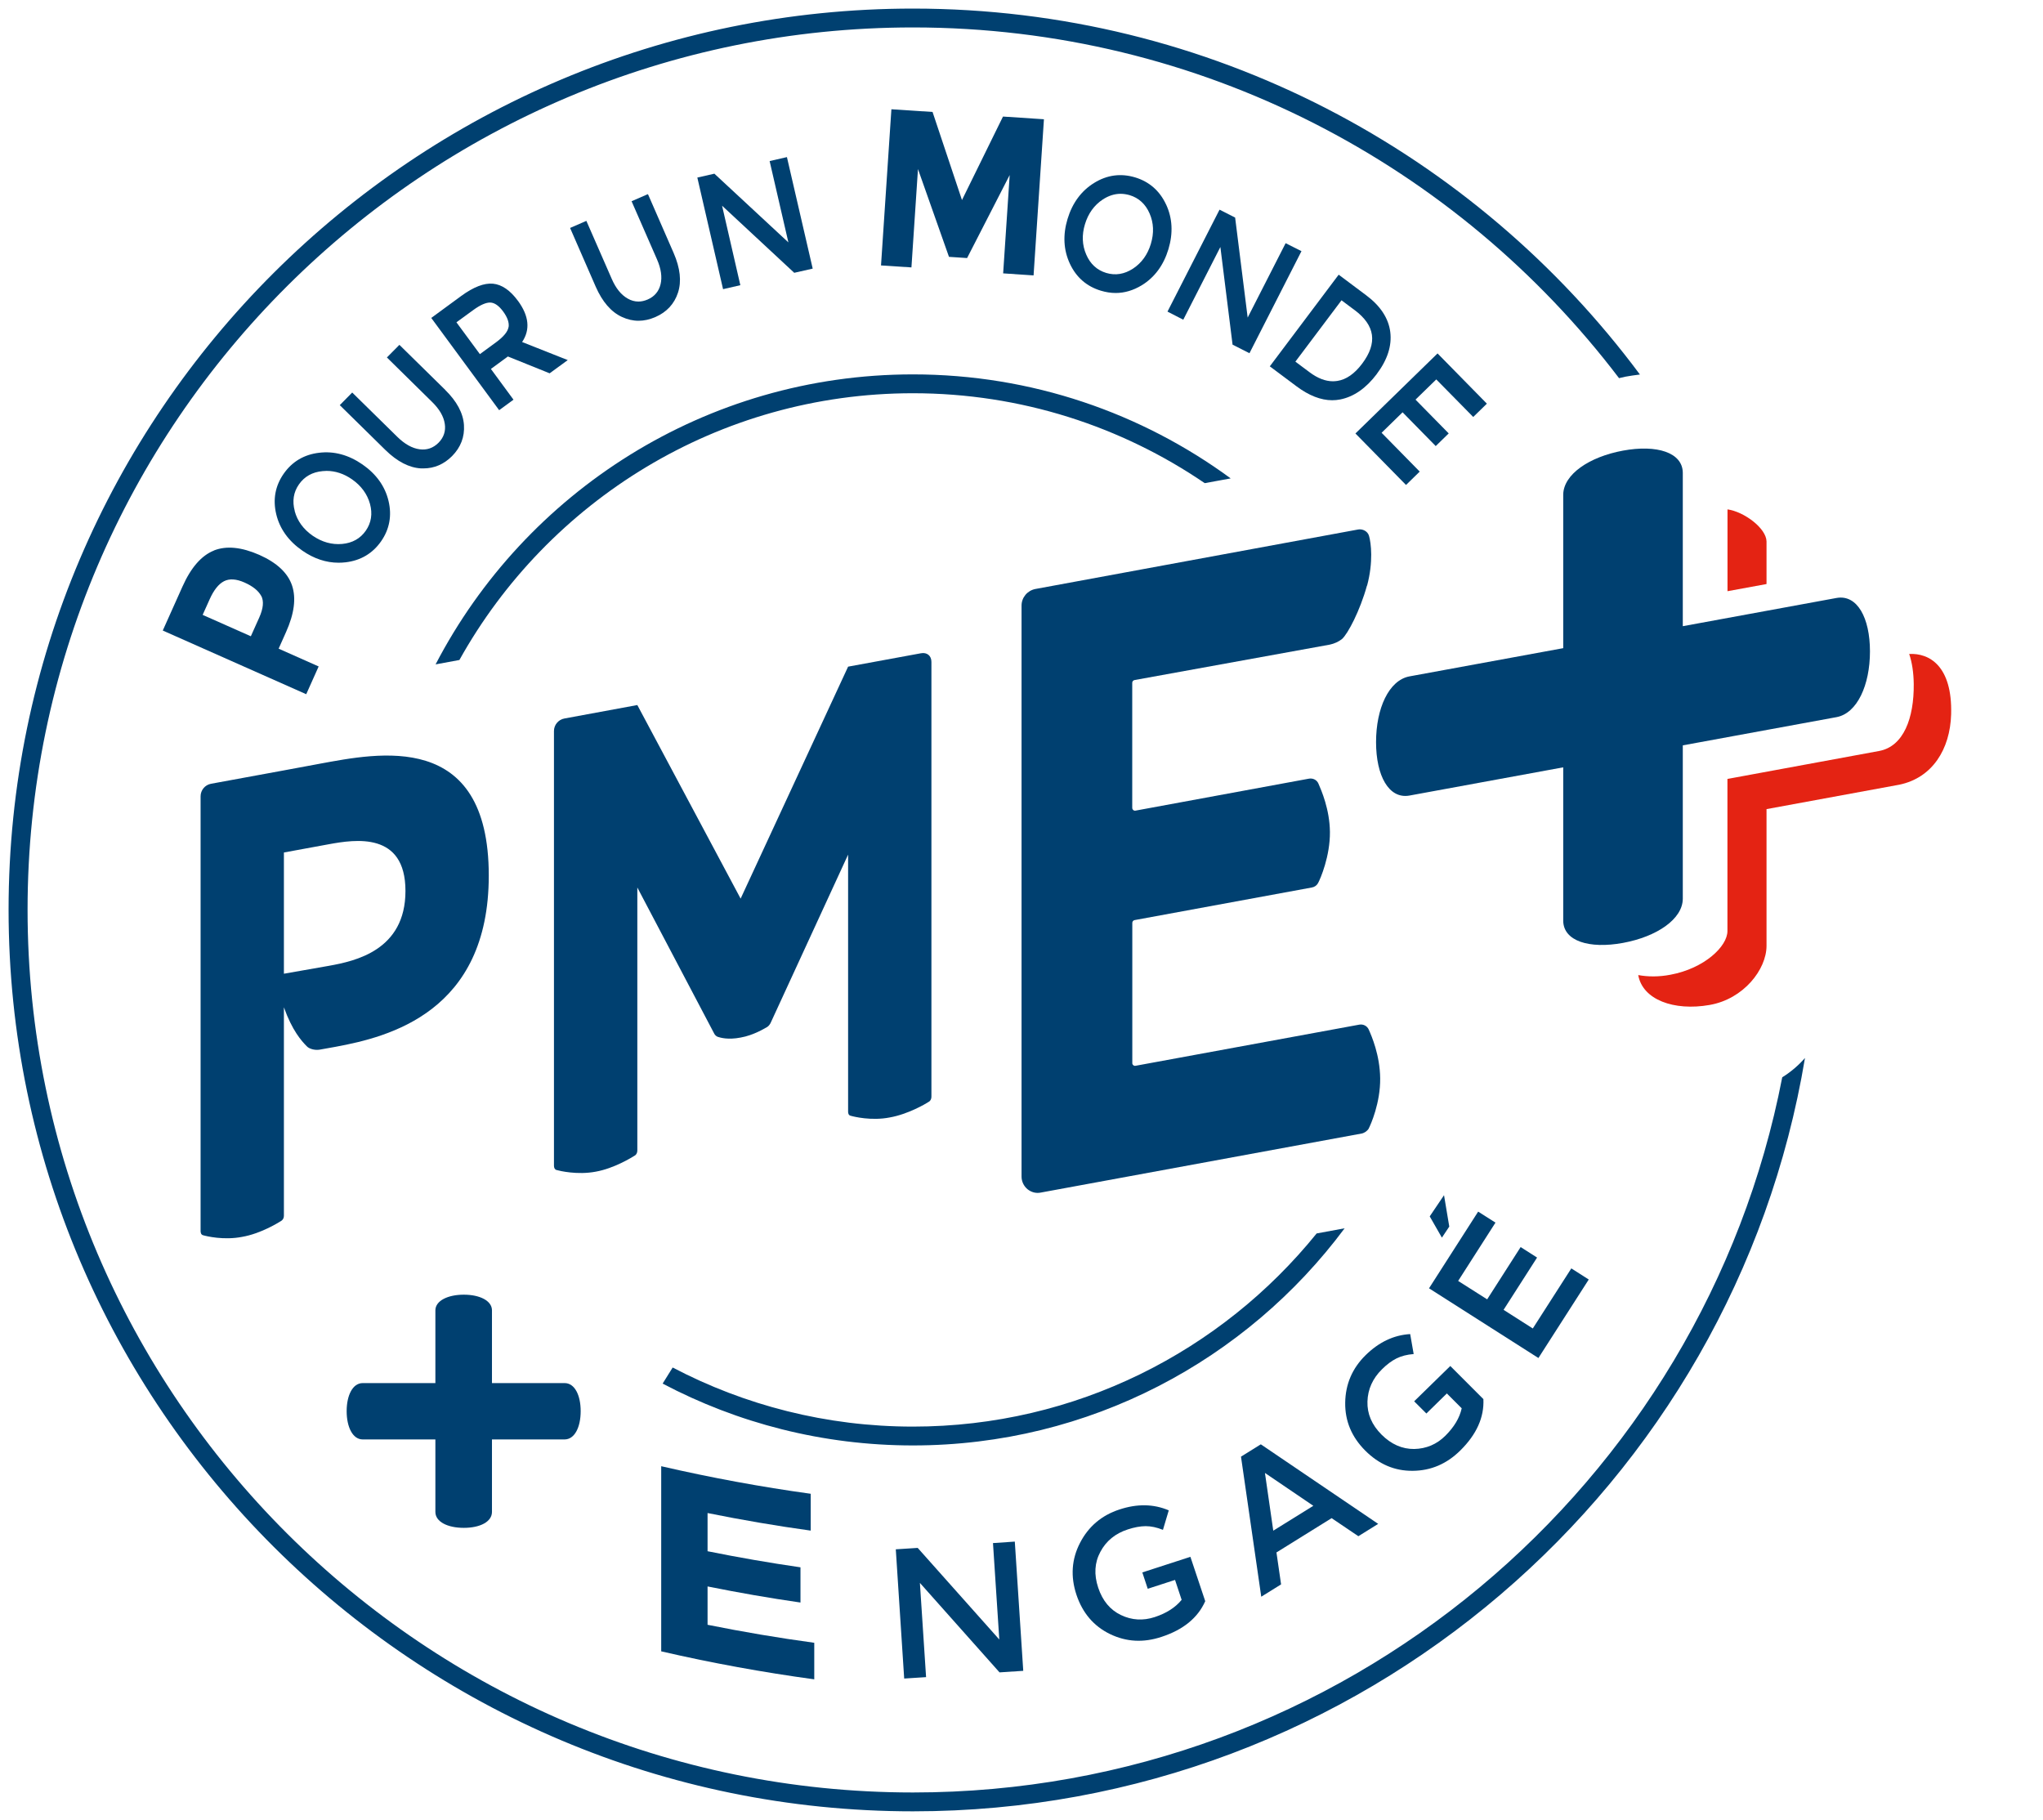 <svg xmlns="http://www.w3.org/2000/svg" width="119" height="106" viewBox="0 0 119 106" fill="none"><g clip-path="url(#clip0_305_1026)"><path d="M103.811 62.747C99.224 86.443 78.268 104.402 53.176 104.402C24.739 104.398 1.606 81.338 1.606 52.988C1.606 24.637 24.739 1.598 53.181 1.598C69.958 1.598 84.881 9.624 94.305 22.025C94.425 22 94.541 21.967 94.665 21.942C94.951 21.889 95.236 21.848 95.522 21.814C85.916 8.894 70.517 0.5 53.181 0.5C24.13 0.5 0.5 24.047 0.5 52.988C0.5 81.928 24.13 105.5 53.181 105.5C79.274 105.5 100.996 86.484 105.136 61.621C104.764 62.046 104.329 62.425 103.811 62.747Z" fill="#004070"></path><path d="M26.759 38.441C31.915 29.185 41.823 22.904 53.176 22.904C59.474 22.904 65.329 24.839 70.173 28.141L71.685 27.864C66.497 24.059 60.099 21.806 53.176 21.806C41.086 21.806 30.585 28.673 25.372 38.697L26.759 38.441Z" fill="#004070"></path><path d="M76.691 71.842C71.151 78.697 62.671 83.092 53.176 83.092C48.129 83.092 43.367 81.845 39.181 79.65L38.597 80.587C42.953 82.885 47.914 84.189 53.176 84.189C63.47 84.189 72.616 79.208 78.322 71.541L76.691 71.842Z" fill="#004070"></path><path d="M111.206 38.09C112.374 38.028 113.728 38.783 113.649 41.606C113.591 43.636 112.556 45.307 110.631 45.704L102.896 47.127V55.088C102.896 56.466 101.559 58.191 99.576 58.534C97.501 58.897 95.679 58.232 95.423 56.792C95.977 56.895 96.627 56.904 97.302 56.772C99.265 56.408 100.627 55.125 100.619 54.221V45.369L109.463 43.739C110.879 43.471 111.492 41.829 111.471 39.836C111.463 39.188 111.376 38.589 111.206 38.09Z" fill="#E42313"></path><path d="M102.896 34.021V31.533C102.88 30.769 101.6 29.808 100.623 29.668V34.434L102.896 34.017V34.021Z" fill="#E42313"></path><path d="M53.644 38.049L49.4 38.829L43.14 52.34L37.123 41.065L32.875 41.849C32.527 41.911 32.267 42.221 32.267 42.576V67.901C32.267 68 32.304 68.112 32.411 68.145C32.594 68.198 33.629 68.446 34.697 68.244C35.769 68.054 36.796 67.418 36.978 67.303C37.09 67.237 37.123 67.105 37.123 67.006V51.692L41.599 60.197C41.641 60.292 41.744 60.374 41.823 60.395C41.955 60.436 42.398 60.576 43.14 60.432C43.897 60.3 44.56 59.887 44.692 59.813C44.775 59.763 44.87 59.636 44.912 59.524L49.4 49.777V64.757C49.4 64.852 49.433 64.959 49.541 64.984C49.727 65.041 50.754 65.293 51.818 65.087C52.899 64.897 53.922 64.29 54.104 64.171C54.216 64.105 54.253 63.985 54.253 63.874V38.552C54.253 38.193 53.996 37.983 53.644 38.049Z" fill="#004070"></path><path d="M18.611 44.486L16.541 44.87L12.292 45.65C11.936 45.716 11.684 46.026 11.684 46.381V71.702C11.684 71.809 11.717 71.917 11.829 71.946C12.011 71.999 13.029 72.251 14.106 72.04C15.182 71.855 16.209 71.219 16.396 71.1C16.503 71.025 16.537 70.91 16.537 70.807V58.67C17.013 60.011 17.559 60.63 17.87 60.94C18.002 61.088 18.334 61.183 18.611 61.138L19.555 60.969C22.627 60.399 28.47 58.959 28.47 50.998C28.47 42.489 22.002 43.867 18.607 44.486H18.611ZM19.145 56.256L16.537 56.714V49.653L19.145 49.174C20.694 48.89 23.617 48.436 23.617 51.894C23.617 55.352 20.694 55.979 19.145 56.256Z" fill="#004070"></path><path d="M79.622 34.108C79.216 35.581 78.5 36.931 78.169 37.219C77.974 37.376 77.713 37.492 77.461 37.545L66.087 39.609C66.004 39.625 65.946 39.695 65.95 39.778V47.049C65.95 47.119 65.987 47.161 66.008 47.181C66.029 47.198 66.078 47.231 66.145 47.214L76.243 45.353C76.48 45.312 76.707 45.427 76.798 45.646C76.964 46.026 77.453 47.144 77.465 48.461C77.477 49.872 76.91 51.188 76.773 51.436C76.699 51.572 76.567 51.667 76.409 51.692L66.091 53.59C66.008 53.606 65.954 53.673 65.954 53.755V61.918C65.95 61.984 65.987 62.021 66.012 62.041C66.033 62.062 66.082 62.091 66.149 62.075L79.171 59.681C79.411 59.636 79.635 59.76 79.726 59.966C79.895 60.346 80.376 61.451 80.392 62.805C80.409 64.22 79.846 65.508 79.709 65.76C79.676 65.805 79.635 65.85 79.581 65.892L79.531 65.929C79.481 65.962 79.399 66.003 79.345 66.016L60.621 69.461C60.344 69.519 60.066 69.441 59.847 69.263C59.632 69.082 59.503 68.814 59.503 68.529V35.272C59.503 34.801 59.843 34.397 60.306 34.306L79.109 30.84C79.357 30.794 79.664 30.934 79.742 31.211C79.862 31.615 79.999 32.734 79.63 34.108H79.622Z" fill="#004070"></path><path d="M106.987 34.826L98.019 36.472V27.534C98.006 26.354 96.507 25.883 94.537 26.246C92.566 26.61 91.067 27.629 91.054 28.813V37.752L82.086 39.398C80.897 39.629 80.152 41.259 80.152 43.224C80.152 45.188 80.897 46.542 82.086 46.339L91.054 44.693V53.631C91.067 54.812 92.566 55.282 94.537 54.919C96.507 54.556 98.006 53.536 98.019 52.352V43.413L106.987 41.767C108.176 41.536 108.921 39.906 108.921 37.941C108.921 35.977 108.176 34.624 106.987 34.826Z" fill="#004070"></path><path d="M57.834 89.876L59.11 89.79L59.602 97.317L58.22 97.407L53.582 92.195L53.942 97.684L52.667 97.766L52.178 90.239L53.454 90.157L58.207 95.493L57.839 89.876H57.834Z" fill="#004070"></path><path d="M41.214 94.639V92.402C43.02 92.765 44.821 93.079 46.626 93.339V91.288C44.825 91.028 43.02 90.714 41.214 90.351V88.127C43.218 88.531 45.222 88.874 47.222 89.15V87.004C44.32 86.604 41.417 86.067 38.514 85.399V96.182C41.483 96.867 44.46 97.408 47.429 97.812V95.683C45.359 95.402 43.285 95.051 41.214 94.635V94.639Z" fill="#004070"></path><path d="M32.896 80.558H28.656V76.316C28.652 75.759 27.944 75.408 27.016 75.408C26.089 75.408 25.364 75.759 25.36 76.316V80.558H21.12C20.544 80.562 20.192 81.268 20.192 82.192C20.192 83.117 20.544 83.835 21.12 83.839H25.36V88.065C25.364 88.638 26.072 88.989 27.016 88.989C27.96 88.989 28.652 88.638 28.656 88.065V83.839H32.896C33.471 83.831 33.823 83.129 33.823 82.192C33.823 81.256 33.471 80.562 32.896 80.558Z" fill="#004070"></path><path d="M69.337 90.677L66.538 91.585L66.853 92.538L68.443 92.022L68.828 93.182C68.463 93.628 67.942 93.962 67.263 94.185C66.583 94.408 65.925 94.37 65.296 94.069C64.662 93.768 64.219 93.231 63.967 92.472C63.714 91.709 63.755 91.015 64.095 90.384C64.43 89.753 64.965 89.315 65.693 89.08C66.07 88.956 66.414 88.894 66.728 88.89C67.043 88.89 67.378 88.96 67.739 89.105L68.078 87.97C67.196 87.594 66.236 87.578 65.205 87.92C64.169 88.259 63.404 88.907 62.911 89.86C62.418 90.809 62.348 91.82 62.7 92.885C63.056 93.95 63.706 94.713 64.654 95.175C65.602 95.633 66.604 95.691 67.664 95.336C68.923 94.923 69.772 94.23 70.202 93.26L69.337 90.673V90.677Z" fill="#004070"></path><path d="M74.351 90.425L74.62 92.282L73.465 93L72.285 84.842L73.44 84.124L80.276 88.758L79.121 89.476L77.564 88.424L74.351 90.421V90.425ZM76.5 87.706L73.68 85.791L74.165 89.154L76.496 87.706H76.5Z" fill="#004070"></path><path d="M84.479 79.56L82.371 81.619L83.084 82.329L84.276 81.161L85.141 82.027C85.017 82.589 84.698 83.117 84.193 83.62C83.684 84.128 83.075 84.38 82.376 84.396C81.676 84.404 81.038 84.124 80.471 83.558C79.904 82.989 79.63 82.349 79.651 81.631C79.672 80.917 79.953 80.29 80.496 79.754C80.777 79.473 81.059 79.263 81.341 79.122C81.622 78.982 81.957 78.895 82.343 78.866L82.14 77.703C81.179 77.76 80.314 78.173 79.539 78.936C78.765 79.7 78.372 80.62 78.355 81.693C78.339 82.762 78.728 83.695 79.523 84.491C80.318 85.287 81.241 85.68 82.293 85.667C83.349 85.659 84.272 85.263 85.063 84.479C86.007 83.546 86.454 82.552 86.404 81.491L84.475 79.56H84.479Z" fill="#004070"></path><path d="M86.094 70.567L87.108 71.211L84.934 74.607L86.624 75.68L88.574 72.635L89.531 73.246L87.58 76.291L89.282 77.376L91.526 73.877L92.541 74.525L89.609 79.097L83.237 75.037L86.098 70.572L86.094 70.567Z" fill="#004070"></path><path d="M83.278 70.848L83.987 72.086L84.417 71.442L84.111 69.614L83.278 70.848Z" fill="#004070"></path><path d="M12.462 32.061C13.187 31.777 14.065 31.863 15.1 32.317C16.131 32.775 16.768 33.374 17.013 34.108C17.257 34.843 17.141 35.742 16.661 36.815L16.23 37.781L18.561 38.817L17.837 40.434L9.481 36.725L10.628 34.166C11.125 33.052 11.738 32.354 12.462 32.066V32.061ZM15.216 34.711C15.05 34.405 14.727 34.145 14.247 33.931C13.766 33.716 13.365 33.691 13.05 33.852C12.735 34.013 12.458 34.36 12.218 34.892L11.804 35.813L14.611 37.059L15.1 35.969C15.34 35.433 15.377 35.008 15.216 34.703V34.711Z" fill="#004070"></path><path d="M58.808 10.202L56.331 15.03L55.276 14.96L53.47 9.847L53.089 15.575L51.317 15.46L51.922 6.364L54.319 6.521L56.033 11.651L58.422 6.789L60.807 6.946L60.203 16.041L58.431 15.922L58.812 10.194L58.808 10.202Z" fill="#004070"></path><path d="M21.112 27.052C20.308 26.495 19.456 26.264 18.586 26.371C17.712 26.474 17.017 26.887 16.524 27.592C16.031 28.298 15.886 29.09 16.089 29.945C16.292 30.799 16.806 31.513 17.609 32.07C18.284 32.54 18.996 32.775 19.721 32.775C19.857 32.775 19.998 32.767 20.135 32.751C21.008 32.648 21.704 32.235 22.197 31.529C22.689 30.823 22.834 30.031 22.631 29.177C22.428 28.323 21.915 27.609 21.112 27.052ZM17.17 29.767C17.013 29.189 17.095 28.665 17.414 28.211C17.733 27.753 18.197 27.493 18.793 27.44C18.868 27.431 18.946 27.427 19.021 27.427C19.534 27.427 20.035 27.592 20.503 27.918C21.041 28.294 21.393 28.777 21.551 29.35C21.708 29.928 21.625 30.452 21.306 30.91C20.988 31.368 20.524 31.628 19.928 31.682C19.331 31.735 18.756 31.575 18.213 31.203C17.675 30.828 17.323 30.349 17.166 29.771L17.17 29.767Z" fill="#004070"></path><path d="M25.931 22.706L23.285 20.106L23.265 20.085L22.536 20.82L25.169 23.412C25.596 23.828 25.844 24.258 25.907 24.683C25.973 25.104 25.849 25.479 25.542 25.789C25.232 26.098 24.863 26.226 24.437 26.168C24.01 26.11 23.575 25.867 23.149 25.45L20.536 22.883L20.515 22.863L19.791 23.597L22.457 26.218C23.141 26.886 23.836 27.245 24.528 27.282C24.573 27.282 24.619 27.282 24.664 27.282C25.298 27.282 25.861 27.039 26.333 26.564C26.838 26.053 27.07 25.442 27.024 24.753C26.979 24.064 26.61 23.374 25.927 22.706H25.931Z" fill="#004070"></path><path d="M30.167 17.519C29.72 16.912 29.232 16.574 28.718 16.524C28.205 16.475 27.584 16.714 26.871 17.234L25.12 18.518L29.074 23.891L29.91 23.28L28.594 21.489L29.583 20.763L31.997 21.736L32.014 21.745L33.07 20.973L30.412 19.921C30.896 19.203 30.813 18.398 30.171 17.523L30.167 17.519ZM29.621 19.05C29.579 19.314 29.335 19.611 28.904 19.929L27.952 20.626L26.586 18.773L27.559 18.064C27.973 17.762 28.308 17.614 28.561 17.622C28.809 17.63 29.062 17.808 29.31 18.146C29.559 18.485 29.666 18.79 29.625 19.058L29.621 19.05Z" fill="#004070"></path><path d="M37.749 11.337L37.736 11.308L36.788 11.721L38.266 15.101C38.506 15.645 38.577 16.136 38.477 16.553C38.378 16.97 38.125 17.271 37.724 17.445C37.542 17.523 37.364 17.564 37.185 17.564C36.974 17.564 36.759 17.506 36.556 17.387C36.179 17.172 35.869 16.788 35.633 16.244L34.167 12.893L34.155 12.864L33.206 13.277L34.701 16.702C35.086 17.577 35.596 18.171 36.225 18.46C36.544 18.608 36.867 18.683 37.194 18.683C37.521 18.683 37.844 18.608 38.171 18.468C38.829 18.183 39.276 17.704 39.492 17.044C39.707 16.388 39.62 15.612 39.239 14.737L37.757 11.341L37.749 11.337Z" fill="#004070"></path><path d="M45.839 9.15L44.829 9.381L45.922 14.118L41.624 10.128L41.612 10.116L40.618 10.342L42.109 16.809L42.117 16.842L43.123 16.611L42.059 11.981L46.262 15.889L47.338 15.645L45.843 9.179L45.839 9.15Z" fill="#004070"></path><path d="M67.917 11.902C67.544 11.106 66.936 10.578 66.112 10.33C65.283 10.083 64.484 10.19 63.735 10.652C62.985 11.114 62.464 11.82 62.182 12.753C61.901 13.685 61.946 14.564 62.319 15.361C62.691 16.157 63.3 16.685 64.128 16.933C64.418 17.02 64.704 17.065 64.985 17.065C65.507 17.065 66.016 16.912 66.505 16.615C67.254 16.157 67.776 15.447 68.058 14.515C68.339 13.578 68.294 12.703 67.921 11.907L67.917 11.902ZM67.035 14.205C66.844 14.832 66.497 15.315 65.996 15.645C65.495 15.972 64.969 16.058 64.435 15.897C63.901 15.736 63.507 15.377 63.271 14.828C63.031 14.28 63.006 13.681 63.197 13.058C63.387 12.431 63.735 11.948 64.236 11.618C64.571 11.399 64.919 11.288 65.271 11.288C65.445 11.288 65.619 11.316 65.797 11.366C66.331 11.527 66.724 11.886 66.96 12.431C67.201 12.98 67.225 13.578 67.035 14.201V14.205Z" fill="#004070"></path><path d="M75.809 14.63L74.885 14.164L72.674 18.497L71.946 12.691V12.674L71.035 12.212L68.016 18.125L68.004 18.15L68.923 18.621L71.084 14.387L71.792 20.057V20.073L72.778 20.573L75.792 14.659L75.809 14.63Z" fill="#004070"></path><path d="M80.194 21.782C80.815 20.96 81.08 20.135 80.98 19.338C80.881 18.542 80.409 17.82 79.581 17.201L77.999 16.017L77.974 16L73.983 21.311L73.962 21.336L75.519 22.5C76.239 23.04 76.939 23.312 77.597 23.312C77.755 23.312 77.908 23.296 78.061 23.267C78.856 23.11 79.573 22.611 80.194 21.786V21.782ZM78.898 18.055C80.103 18.955 80.247 19.978 79.341 21.183C78.902 21.769 78.413 22.108 77.9 22.186C77.813 22.198 77.726 22.207 77.639 22.207C77.204 22.207 76.753 22.033 76.293 21.691L75.453 21.064L78.14 17.49L78.894 18.055H78.898Z" fill="#004070"></path><path d="M83.754 20.606L83.734 20.585L78.976 25.223L78.951 25.248L81.875 28.224L81.9 28.244L82.695 27.468L80.475 25.207L81.697 24.014L83.605 25.958L83.626 25.983L84.384 25.244L82.45 23.276L83.659 22.099L85.792 24.266L85.812 24.287L86.607 23.511L83.754 20.606Z" fill="#004070"></path></g><defs><clipPath id="clip0_305_1026"><rect width="119" height="105" fill="white" transform="translate(0 0.5)"></rect></clipPath></defs></svg>